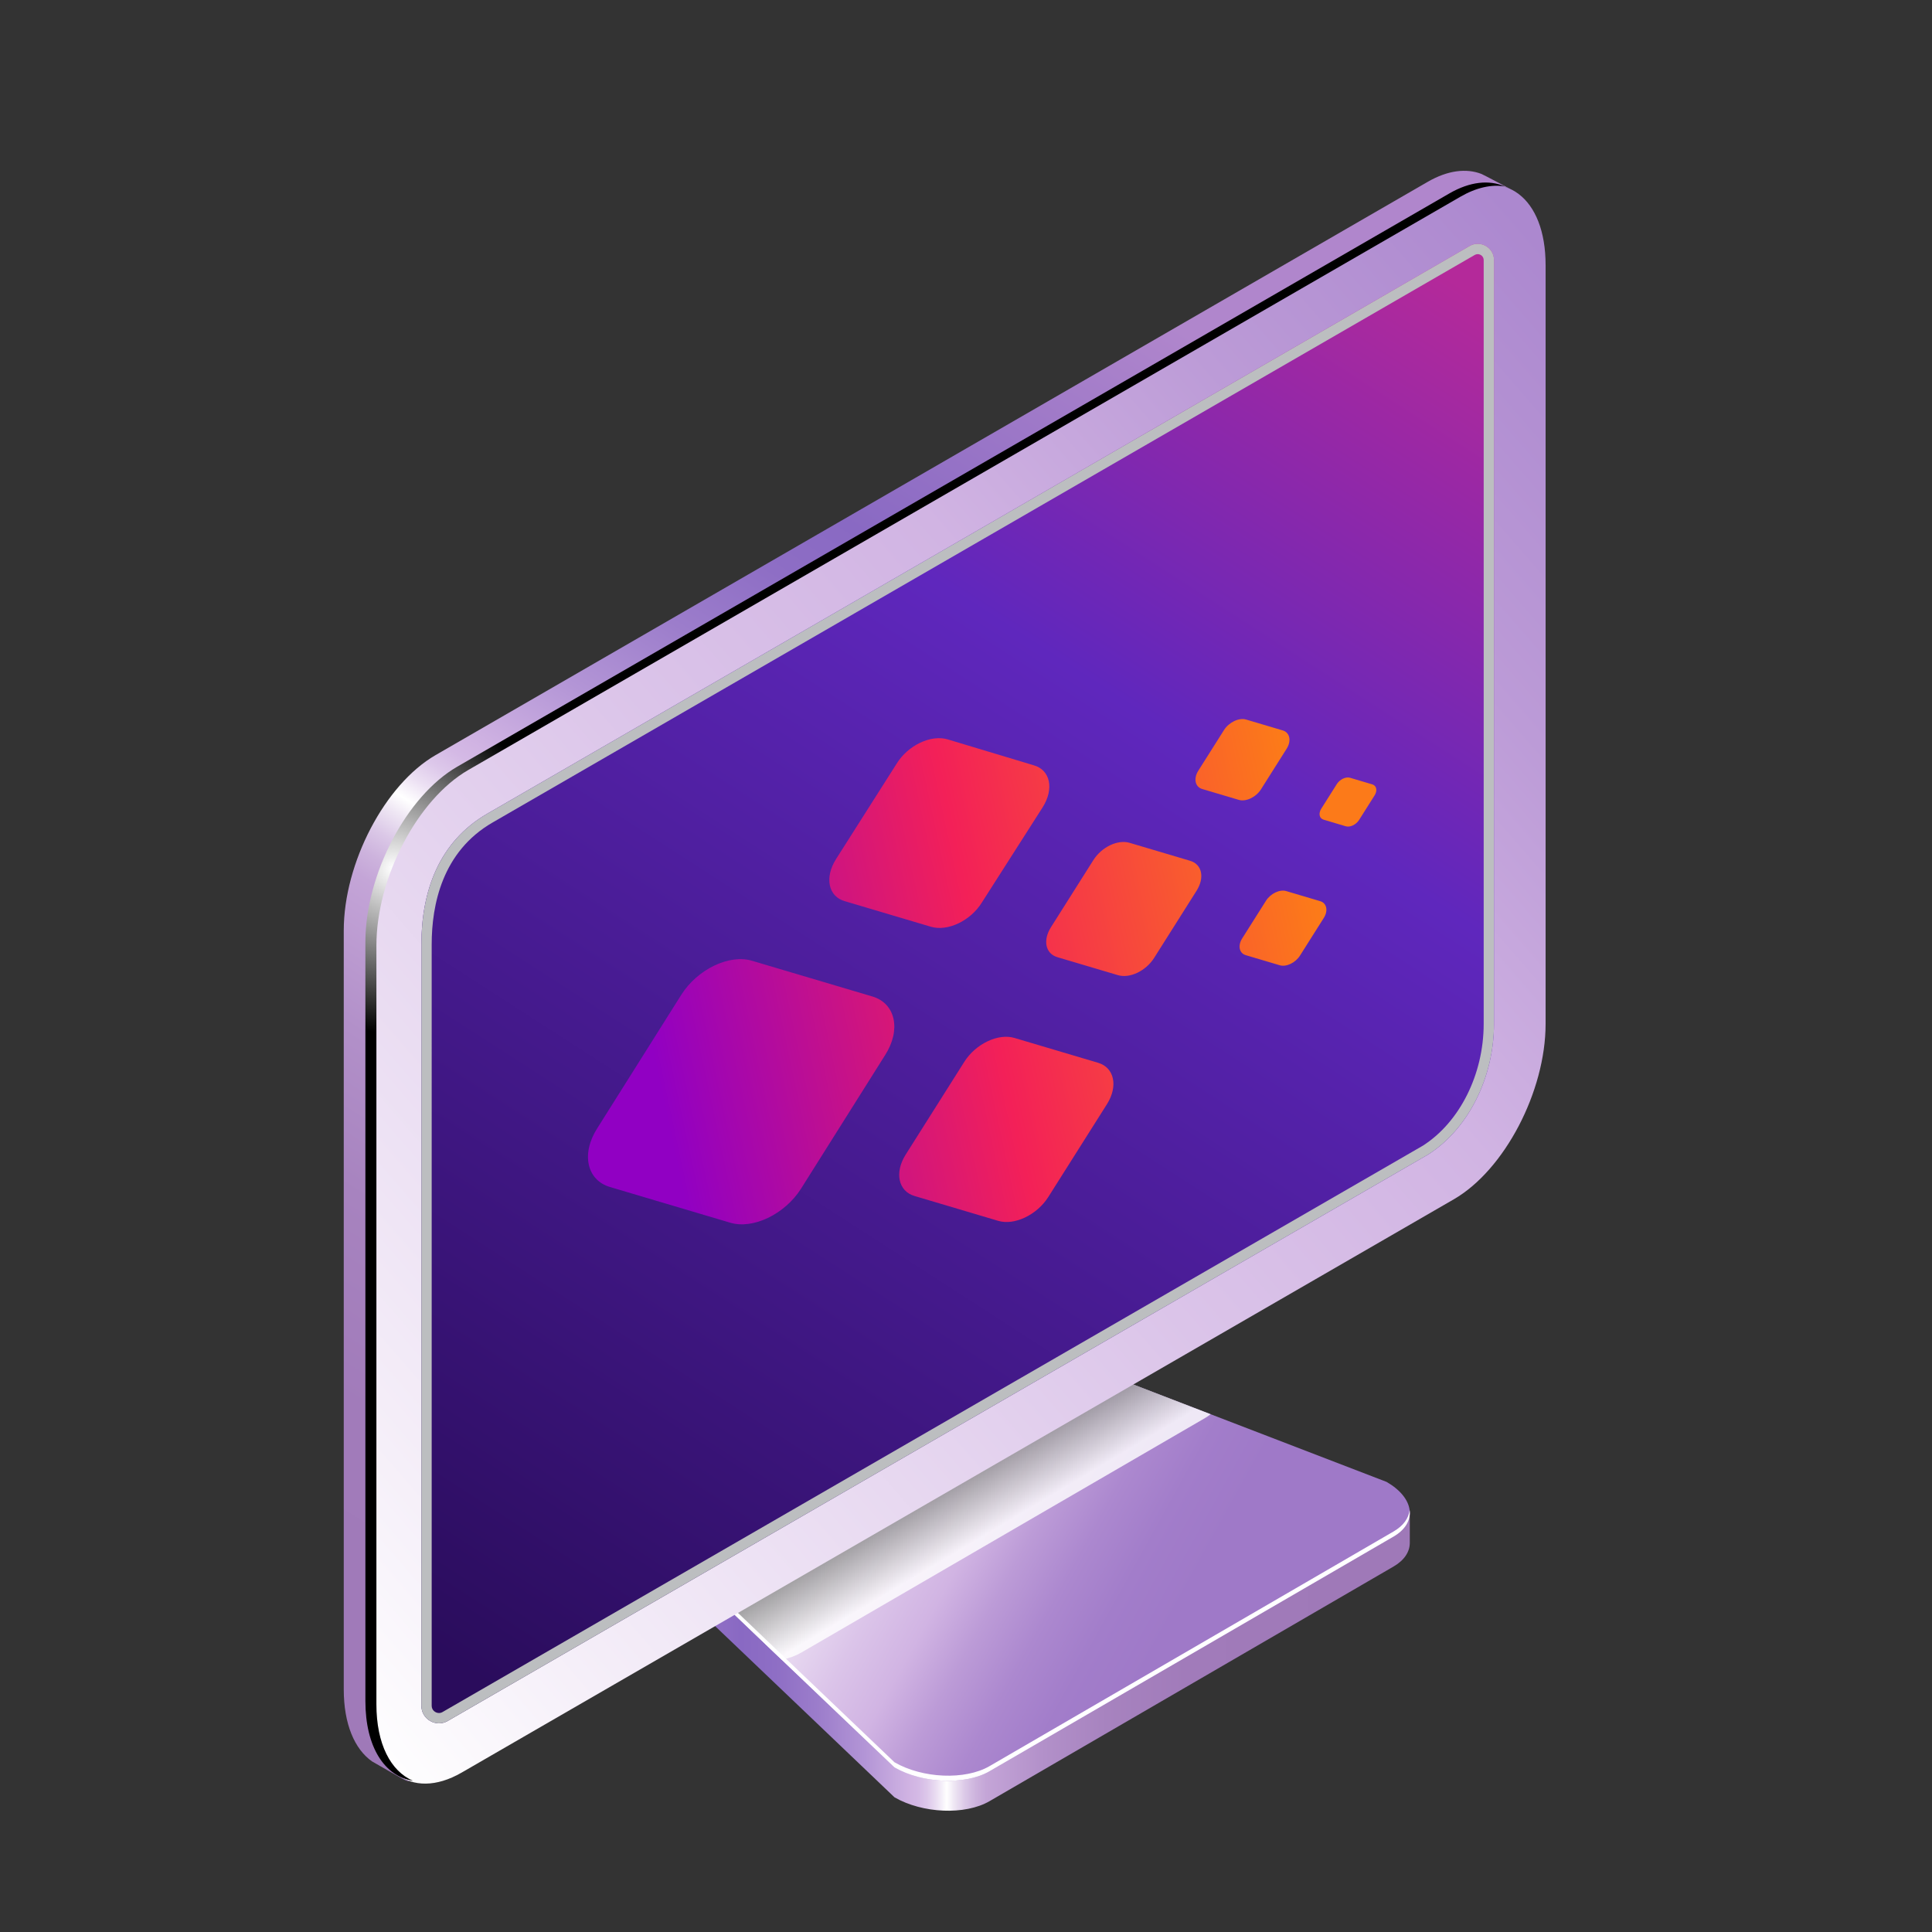 <?xml version="1.0" encoding="utf-8"?>
<!-- Generator: Adobe Illustrator 17.0.0, SVG Export Plug-In . SVG Version: 6.00 Build 0)  -->
<!DOCTYPE svg PUBLIC "-//W3C//DTD SVG 1.1//EN" "http://www.w3.org/Graphics/SVG/1.1/DTD/svg11.dtd">
<svg version="1.1" id="Layer_1" xmlns:x="http://ns.adobe.com/Extensibility/1.0/" xmlns:i="http://ns.adobe.com/AdobeIllustrator/10.0/" xmlns:graph="http://ns.adobe.com/Graphs/1.0/"
	 xmlns="http://www.w3.org/2000/svg" xmlns:xlink="http://www.w3.org/1999/xlink" x="0px" y="0px" width="150px" height="150px"
	 viewBox="0 0 150 150" enable-background="new 0 0 150 150" xml:space="preserve">
<rect x="0" y="0" width="150" height="150" fill="#333333" stroke="none"/>
<g>
	<g>
		<g>
			
				<linearGradient id="SVGID_1_" gradientUnits="userSpaceOnUse" x1="6028.776" y1="123.167" x2="6091.061" y2="123.167" gradientTransform="matrix(-1 0 0 1 6136.927 0)">
				<stop  offset="0.056" style="stop-color:#9F79B8"/>
				<stop  offset="0.258" style="stop-color:#A17BBA"/>
				<stop  offset="0.357" style="stop-color:#A783BF"/>
				<stop  offset="0.434" style="stop-color:#B290C9"/>
				<stop  offset="0.495" style="stop-color:#C1A1D5"/>
				<stop  offset="0.507" style="stop-color:#C4A5D7"/>
				<stop  offset="0.52" style="stop-color:#CDB3DD"/>
				<stop  offset="0.533" style="stop-color:#DBC8E7"/>
				<stop  offset="0.547" style="stop-color:#EFE7F4"/>
				<stop  offset="0.556" style="stop-color:#FFFFFF"/>
				<stop  offset="0.568" style="stop-color:#ECE0F3"/>
				<stop  offset="0.58" style="stop-color:#DDC8EA"/>
				<stop  offset="0.592" style="stop-color:#D4B9E5"/>
				<stop  offset="0.601" style="stop-color:#D1B4E3"/>
				<stop  offset="0.658" style="stop-color:#B395D6"/>
				<stop  offset="0.716" style="stop-color:#9C7DCB"/>
				<stop  offset="0.769" style="stop-color:#8E6EC5"/>
				<stop  offset="0.813" style="stop-color:#8969C3"/>
				<stop  offset="1" style="stop-color:#B086CC"/>
			</linearGradient>
			<path fill="url(#SVGID_1_)" d="M76.817,139.848l31.364-18.215c0.842-0.486,1.261-1.134,1.275-1.814c0-0.022,0-2.348,0-2.37
				c-0.015-0.827-0.626,0.609-1.804-0.071L80.127,106.79c-2.181-1.259-5.48-1.396-7.369-0.305l-21.079,12.35
				c-0.631,0.364-1.088-1.181-1.251-0.69c-0.055,0.164-0.02,2.331-0.023,2.501c-0.018,0.847,0.594,1.744,1.804,2.443l17.24,16.454
				C71.629,140.802,74.928,140.939,76.817,139.848z"/>
			
				<linearGradient id="SVGID_2_" gradientUnits="userSpaceOnUse" x1="6046.504" y1="127.171" x2="6074.738" y2="111.553" gradientTransform="matrix(-1 0 0 1 6136.927 0)">
				<stop  offset="0" style="stop-color:#9F79C8"/>
				<stop  offset="0.141" style="stop-color:#A27DCA"/>
				<stop  offset="0.273" style="stop-color:#AC88CF"/>
				<stop  offset="0.4" style="stop-color:#BC9BD7"/>
				<stop  offset="0.52" style="stop-color:#D1B4E3"/>
				<stop  offset="0.649" style="stop-color:#DBC4E9"/>
				<stop  offset="0.9" style="stop-color:#F4EDF8"/>
				<stop  offset="1" style="stop-color:#FFFFFF"/>
			</linearGradient>
			<path fill="url(#SVGID_2_)" d="M76.817,137.523l31.364-18.215c1.889-1.091,1.652-2.995-0.529-4.255l-27.525-10.588
				c-2.181-1.259-5.48-1.396-7.369-0.306l-21.079,12.35c-1.889,1.091-1.652,2.995,0.529,4.255l17.24,16.454
				C71.629,138.477,74.928,138.613,76.817,137.523z"/>
			
				<linearGradient id="SVGID_3_" gradientUnits="userSpaceOnUse" x1="6061.478" y1="119.788" x2="6067.02" y2="110.495" gradientTransform="matrix(-1 0 0 1 6136.927 0)">
				<stop  offset="0" style="stop-color:#FFFFFF"/>
				<stop  offset="1" style="stop-color:#000000"/>
			</linearGradient>
			<path opacity="0.818" fill="url(#SVGID_3_)" d="M51.679,116.509l21.079-12.35c1.889-1.09,5.188-0.954,7.369,0.305l13.867,5.334
				c-0.13,0.104-0.27,0.204-0.431,0.297L62.2,128.312c-0.435,0.251-0.946,0.434-1.5,0.556l-8.492-8.105
				C50.027,119.504,49.79,117.599,51.679,116.509z"/>
			<path fill="#FFFFFF" d="M52.208,120.369l17.24,16.454c2.181,1.259,5.48,1.396,7.369,0.305l31.364-18.215
				c0.784-0.452,1.196-1.046,1.261-1.674c0.098,0.772-0.314,1.522-1.261,2.069l-31.364,18.215c-1.889,1.091-5.188,0.954-7.369-0.305
				l-17.24-16.454c-1.276-0.737-1.881-1.694-1.79-2.581C50.516,118.951,51.12,119.74,52.208,120.369z"/>
		</g>
		<g>
			<linearGradient id="SVGID_4_" gradientUnits="userSpaceOnUse" x1="170.373" y1="-6.995" x2="17.697" y2="125.621">
				<stop  offset="0" style="stop-color:#9F79C8"/>
				<stop  offset="0.141" style="stop-color:#A27DCA"/>
				<stop  offset="0.273" style="stop-color:#AC88CF"/>
				<stop  offset="0.4" style="stop-color:#BC9BD7"/>
				<stop  offset="0.52" style="stop-color:#D1B4E3"/>
				<stop  offset="0.649" style="stop-color:#DBC4E9"/>
				<stop  offset="0.9" style="stop-color:#F4EDF8"/>
				<stop  offset="1" style="stop-color:#FFFFFF"/>
			</linearGradient>
			<path fill="url(#SVGID_4_)" d="M35.841,137.624l77.028-44.508c3.938-2.274,7.131-8.373,7.131-13.624v-58.91
				c0-5.251-3.192-7.664-7.131-5.391L35.841,59.699c-3.938,2.274-7.13,8.373-7.13,13.624v58.911
				C28.71,137.484,31.903,139.897,35.841,137.624z"/>
			
				<linearGradient id="SVGID_5_" gradientUnits="userSpaceOnUse" x1="6098.184" y1="131.446" x2="6026.469" y2="20.266" gradientTransform="matrix(-1 0 0 1 6136.927 0)">
				<stop  offset="0" style="stop-color:#2A0C5C"/>
				<stop  offset="0.687" style="stop-color:#5F27BD"/>
				<stop  offset="1" style="stop-color:#B4299A"/>
			</linearGradient>
			<path fill="url(#SVGID_5_)" d="M34.922,133.522l75.943-43.874c3.169-2.014,5.129-6.039,5.129-10.157V20.194
				c0-0.976-1.061-1.582-1.904-1.089c-0.098,0.058-0.176,0.103-0.224,0.13L37.844,63.166c-3.773,2.175-5.129,6.039-5.129,10.157
				v59.111c0,1.046,1.131,1.702,2.041,1.184C34.827,133.577,34.885,133.544,34.922,133.522z"/>
			<path fill="#BCBEC0" d="M32.715,73.323v59.111c0,1.047,1.132,1.702,2.041,1.184c0.072-0.041,0.129-0.074,0.167-0.096
				l75.943-43.874c3.169-2.014,5.129-6.039,5.129-10.157V20.194c0-0.976-1.062-1.582-1.904-1.089
				c-0.098,0.058-0.176,0.103-0.224,0.13L37.844,63.166C34.071,65.341,32.715,69.205,32.715,73.323z M33.516,73.323
				c0-3.074,0.82-7.211,4.729-9.464l76.25-44.063c0.074-0.044,0.153-0.065,0.232-0.065c0.224,0,0.466,0.177,0.466,0.463v59.297
				c0,3.923-1.868,7.644-4.729,9.463l-76.105,43.968c-0.088,0.05-0.182,0.076-0.277,0.076c-0.272,0-0.566-0.216-0.566-0.564V73.323z
				"/>
			
				<linearGradient id="SVGID_6_" gradientUnits="userSpaceOnUse" x1="6127.438" y1="141.006" x2="6052.415" y2="21.128" gradientTransform="matrix(-1 0 0 1 6136.927 0)">
				<stop  offset="0.056" style="stop-color:#9F79B8"/>
				<stop  offset="0.258" style="stop-color:#A17BBA"/>
				<stop  offset="0.357" style="stop-color:#A783BF"/>
				<stop  offset="0.434" style="stop-color:#B290C9"/>
				<stop  offset="0.495" style="stop-color:#C1A1D5"/>
				<stop  offset="0.507" style="stop-color:#C4A5D7"/>
				<stop  offset="0.52" style="stop-color:#CDB3DD"/>
				<stop  offset="0.533" style="stop-color:#DBC8E7"/>
				<stop  offset="0.547" style="stop-color:#EFE7F4"/>
				<stop  offset="0.556" style="stop-color:#FFFFFF"/>
				<stop  offset="0.568" style="stop-color:#ECE0F3"/>
				<stop  offset="0.58" style="stop-color:#DDC8EA"/>
				<stop  offset="0.592" style="stop-color:#D4B9E5"/>
				<stop  offset="0.601" style="stop-color:#D1B4E3"/>
				<stop  offset="0.658" style="stop-color:#B395D6"/>
				<stop  offset="0.716" style="stop-color:#9C7DCB"/>
				<stop  offset="0.769" style="stop-color:#8E6EC5"/>
				<stop  offset="0.813" style="stop-color:#8969C3"/>
				<stop  offset="1" style="stop-color:#B086CC"/>
			</linearGradient>
			<path fill="url(#SVGID_6_)" d="M33.82,58.625l77.028-44.508c1.558-0.9,2.999-1.065,4.173-0.612
				c0.149,0.058,2.137,1.114,2.277,1.192l0.007,0.004c-1.215-0.59-2.756-0.48-4.436,0.49L35.841,59.699
				c-3.938,2.274-7.131,8.373-7.131,13.624v58.911c0,3.277,1.244,5.448,3.136,6.065c-0.154,0.008-0.346-0.052-0.625-0.213
				c-0.09-0.052-2.248-1.269-2.334-1.33c-1.355-0.949-2.198-2.898-2.198-5.597v-58.91C26.689,66.998,29.882,60.899,33.82,58.625z"/>
			
				<radialGradient id="SVGID_7_" cx="6106.366" cy="67.434" r="12.77" gradientTransform="matrix(-1 0 0 1 6136.927 0)" gradientUnits="userSpaceOnUse">
				<stop  offset="0" style="stop-color:#FFFFFF"/>
				<stop  offset="1" style="stop-color:#000000"/>
			</radialGradient>
			<path fill="url(#SVGID_7_)" d="M35.498,59.527l77.028-44.508c1.615-0.933,3.099-1.065,4.295-0.549
				c-1.02-0.162-2.192,0.085-3.439,0.806L36.354,59.784c-3.938,2.274-7.13,8.373-7.13,13.624v58.91c0,3.098,1.116,5.196,2.836,5.94
				c-2.2-0.349-3.691-2.609-3.691-6.196v-58.91C28.368,67.901,31.56,61.801,35.498,59.527z"/>
		</g>
	</g>
	<g>
		
			<linearGradient id="SVGID_8_" gradientUnits="userSpaceOnUse" x1="207.13" y1="-362.06" x2="265.467" y2="-362.06" gradientTransform="matrix(1.048 -0.5 -0.185 -0.866 -238.287 -119.666)">
			<stop  offset="0.1" style="stop-color:#9100C3"/>
			<stop  offset="0.5" style="stop-color:#F32058"/>
			<stop  offset="0.9" style="stop-color:#FC7A19"/>
		</linearGradient>
		<path fill="url(#SVGID_8_)" d="M62.194,92.285c-1.263,1.999-3.76,3.19-5.528,2.637l-9.314-2.765
			c-1.804-0.536-2.244-2.599-0.975-4.568l6.515-10.349c1.263-1.999,3.76-3.19,5.528-2.637l9.314,2.765
			c1.804,0.536,2.244,2.599,0.975,4.568L62.194,92.285z M80.948,62.685c0.911-1.441,0.596-2.915-0.698-3.271l-6.677-2.01
			c-1.301-0.386-3.084,0.465-3.959,1.889l-4.706,7.408c-0.911,1.441-0.596,2.915,0.698,3.271l6.671,1.981
			c1.301,0.386,3.084-0.465,3.959-1.889L80.948,62.685z M85.944,85.727c0.881-1.395,0.573-2.839-0.685-3.212l-6.503-1.931
			c-1.259-0.374-3.006,0.46-3.887,1.855l-4.553,7.205c-0.881,1.395-0.573,2.839,0.685,3.212l6.503,1.931
			c1.259,0.374,3.006-0.46,3.887-1.855L85.944,85.727z M92.9,69.16c0.646-1.023,0.426-2.054-0.497-2.328l-4.699-1.395
			c-0.923-0.274-2.171,0.321-2.817,1.344l-3.29,5.206c-0.646,1.023-0.426,2.054,0.497,2.328l4.699,1.395
			c0.923,0.274,2.171-0.321,2.817-1.344L92.9,69.16z M99.898,58.126c0.382-0.604,0.244-1.253-0.302-1.415l-2.853-0.847
			c-0.545-0.162-1.33,0.212-1.712,0.817l-1.998,3.161c-0.382,0.604-0.244,1.253,0.302,1.415l2.853,0.847
			c0.545,0.162,1.33-0.212,1.712-0.817L99.898,58.126z M102.781,71.265c0.352-0.558,0.227-1.147-0.277-1.297l-2.643-0.785
			c-0.504-0.149-1.217,0.191-1.569,0.749l-1.851,2.929c-0.353,0.558-0.227,1.147,0.277,1.297l2.643,0.785
			c0.503,0.15,1.216-0.191,1.569-0.749L102.781,71.265z M106.724,61.753c0.235-0.372,0.153-0.755-0.182-0.855l-1.72-0.511
			c-0.335-0.1-0.799,0.121-1.034,0.493l-1.204,1.906c-0.235,0.372-0.153,0.755,0.182,0.855l1.72,0.511
			c0.336,0.1,0.799-0.122,1.034-0.493L106.724,61.753z"/>
	</g>
</g>
</svg>
